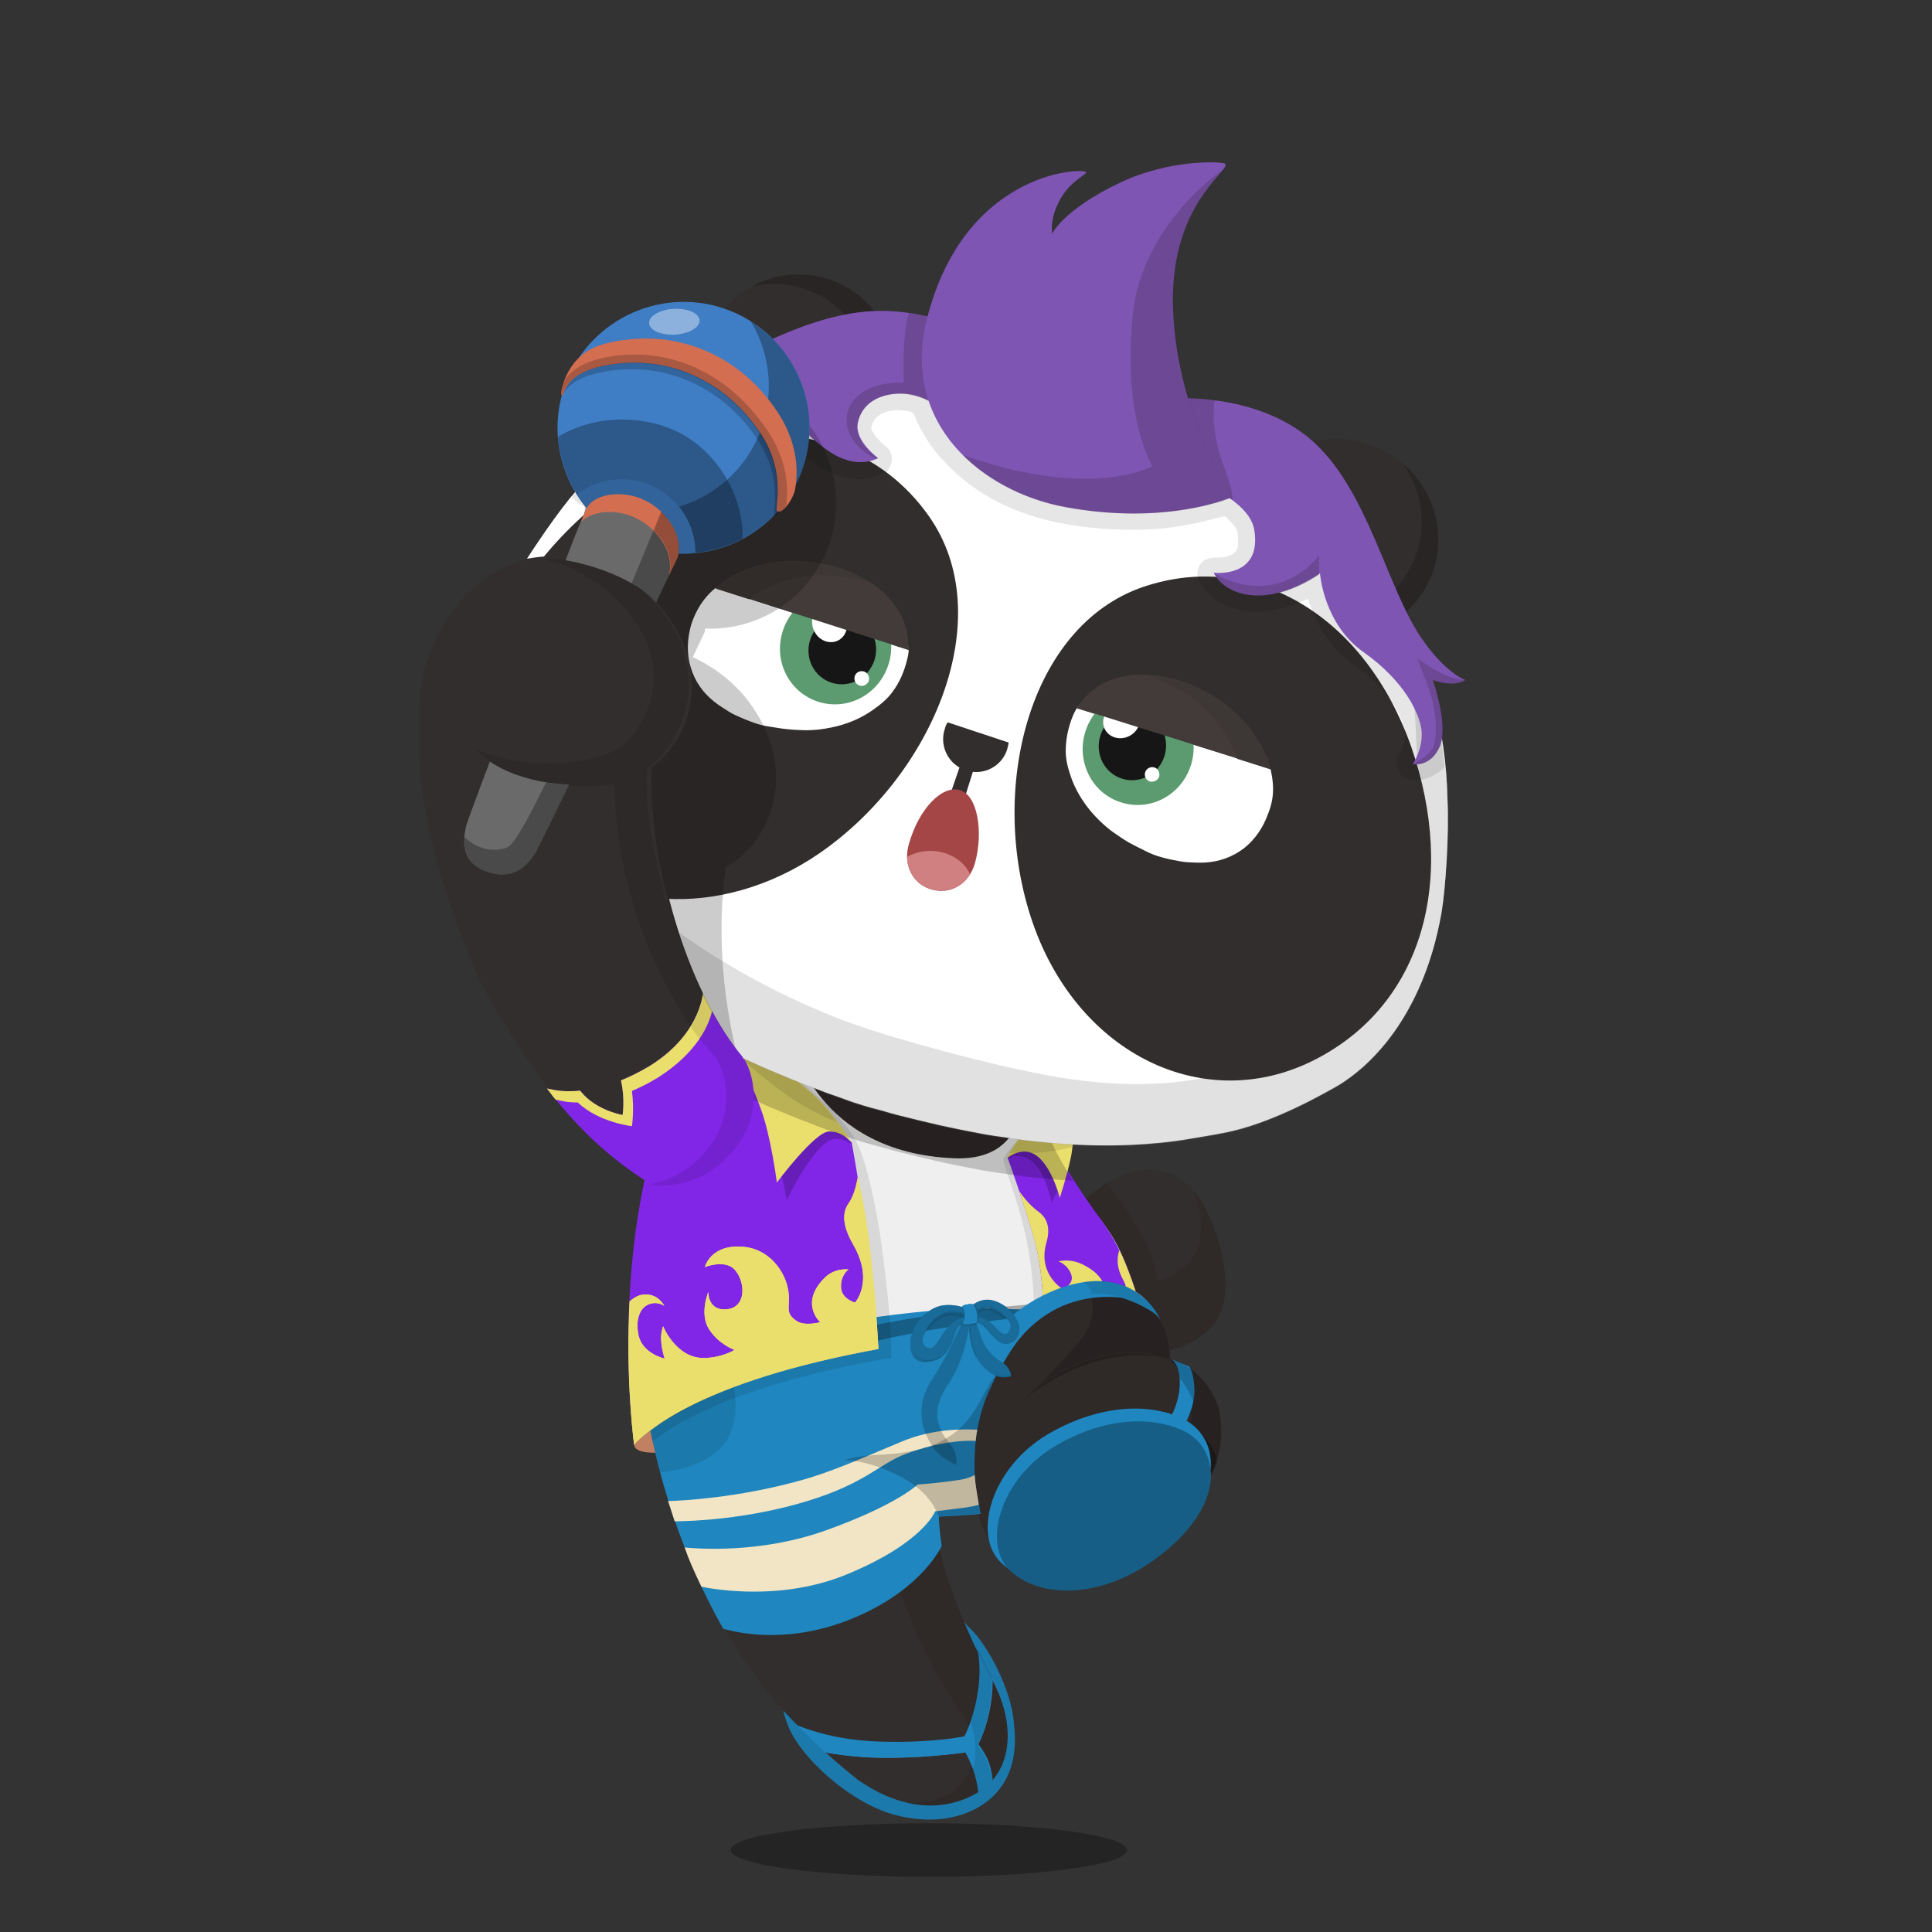 <svg version="1.1"  xmlns="http://www.w3.org/2000/svg" width="100%" height="100%" viewBox="0 0 620 620"><rect x="0" y="0" width="620" height="620" fill="#333333" stroke="none"/><g id="body"><path style="fill:#322E2D;" d="M204.9,414.1c3.4,50.9,15.3,94.6,38.3,124.9c25.6,32.7,46.7,47.4,66.5,38.8  c17.1-7.4,16.3-25.5,8.8-38.4c-19.9-37.3-18.3-53.5-18.3-53.5s10.9-0.4,13.5-0.8l0.1-0.1c0.7,3.2,2.5,8.7,6.3,12.6  c16.4,16.7,45.9,4.1,59.6-11.7c7.9-9.2,13.7-18,11.8-31.7c-1.1-8.3-9-16.7-16-18c0-0.6,0-1.6-0.2-2.9c7.4-1.6,12.3-6,13.8-7.8  c7.5-8.8,3.3-25.4-1.1-35.2c-3.5-8.1-9.6-14.9-19-14.9c-7.4,0-15.9,4.8-21,9.7c-13.6-17.4-17-34.4-17-34.4l-36.4-17.6L236,304.8  c0,0-4.3,5.1-9.3,14.5c-8.6-20.3-16.1-46.6-16.2-72.2c0-0.1,0-0.3,0.1-0.4c7.3-6.3,11.8-13,13-23.1c1.2-9.7-2.3-21.4-12.3-31.6  c-6.7-6.9-17.3-13.6-28.1-14.5l0,0c-9.8-1.3-22.5,4.6-26.8,7.7c-14.4,9.9-21.6,27.2-21.9,42.4c-0.3,17.1-1.2,38.3,19.2,86.8  c26.8,48.1,40.9,54.4,53.6,63.3l-0.2,1.1c-0.5,2.8-0.8,5.8-1,8.7c0,0.2,0.1,0.3,0,0.6c-0.1,1.2-0.3,2.3-0.3,3.4L204.9,414.1z"></path><path style="opacity:0.3;enable-background:new    ;" d="M361.7,593.7c0,4.8-28.5,8.6-63.6,8.6s-63.6-3.9-63.6-8.6  c0-4.8,28.5-8.6,63.6-8.6C333.2,585.1,361.7,589,361.7,593.7z"></path><g style="opacity:0.5;">	<path style="fill:#191616;" d="M375.5,436.2c0,0-0.7-0.2-1.9-0.5c-0.6-0.2-1.4-0.3-2.3-0.4c-0.4-0.1-0.9-0.2-1.4-0.2   s-1.1-0.1-1.6-0.1c-1.1-0.1-2.4-0.1-3.7-0.1c-0.7,0-1.4,0.1-2.1,0.1c-0.4,0-0.7,0-1.1,0.1c-0.4,0-0.7,0.1-1.1,0.1   c-3,0.3-6.2,1-9.5,2s-6.4,2.3-9.1,3.6c-2.7,1.3-5,2.7-7,3.9c-1.9,1.3-3.4,2.3-4.4,3.1c-1,0.8-1.6,1.2-1.6,1.2s0.5-0.5,1.5-1.3   c0.9-0.9,2.4-2,4.2-3.4c1.9-1.3,4.1-2.9,6.9-4.3c2.7-1.5,5.8-2.8,9.2-3.8c3.4-1,6.7-1.7,9.8-1.9c0.4,0,0.8-0.1,1.1-0.1   c0.4,0,0.7,0,1.1,0c0.7,0,1.4,0,2.1,0c1.4,0.1,2.6,0.1,3.8,0.3c0.6,0.1,1.1,0.2,1.6,0.2c0.5,0.1,1,0.2,1.4,0.3   c0.9,0.2,1.7,0.4,2.3,0.6C374.9,435.9,375.5,436.2,375.5,436.2z"></path></g><path style="opacity:0.1;enable-background:new    ;" d="M238.3,339c-15.8-18.8-30.3-56.6-28.7-91.8c0-0.3,0-0.3,0.1-0.4  c6.6-4.8,12.3-12.9,13.4-22.3c1.2-10-2.5-21.3-12.4-31.6c-6.4-6.6-16.9-12.5-27.7-13.4l0,0c-3-0.4-7.2,0-9,0.1l0,0  c1.7,0.2,3.4,0.6,5,1.1c20.9,7.1,41.8,31.8,24.1,55.1c-3,4-7.7,6.3-12.3,7.4c-11.4,2.8-26.5,2.5-38.4-2.9  c11.8,12.3,33.3,12.9,44.8,11.4c0.1,33,14.7,68.6,32.5,87.5c5.4,8.3,4.2,19.6-0.3,26.7c-6.2,9.6-14.4,13.1-20.4,14.2  c0.1,0.1,0.2,0.1,0.3,0.2c0.6,0.4,17.9,2.6,28.8-14.5C242.5,358.6,243.7,347.3,238.3,339z"></path><path style="opacity:0.2;fill:#231815;enable-background:new    ;" d="M331.1,350.8l-95-46.1c0,0-4.4,4.4-10.1,14.8  c3.7,7.6,7.9,14.3,12.2,19.4c2.7,4.1,3.7,8.9,3.6,13.6c2.1,0.9,4.2,1.8,6.3,2.7c4.4,1.9,8.9,3.6,13.3,5.3c1.2,0.5,2.4,0.9,3.6,1.3  c1.4,0.5,2.8,1,4.2,1.5c2.8,1.1,9,2.9,9.3,2.9l7.2,2c4.4,1.1,8.8,2.2,13.2,3.2c4.9,1.1,9.9,2.1,14.8,3c3.4,0.6,6.8,1,10.1,1.5  c2.1,0.3,4.3,0.6,6.4,0.8c2.6,0.3,5.3,0.5,8,0.7c1.5,0.1,3,0.2,4.5,0.3C332.6,362.3,331.1,350.8,331.1,350.8z"></path><g style="opacity:0.2;">	<path d="M391.5,454.2c-1.1-8.4-9-16.6-16-18c0-0.2,0-0.5,0-0.8l0,0l0,0c0-0.6-0.1-0.9-0.2-1.6v-0.4c0-0.3-0.1-0.7-0.2-1.1   c0-0.1,0-0.1,0-0.2c-0.1-0.4-0.1-0.7-0.2-1.1l0,0l0,0l0,0c-0.3-1.7-0.7-3.5-1.3-4.8c-2.6-5.2-6.3-6.9-9.9-8.5   c-0.3-1.4-2-6.7-2.5-8.1c-5.5-0.6-10.3-1.1-10.3-1.1l-4.8,0.8c0,0,10.3,9.5,0,21.5c-8.1,9.5-14.5,15.5-16.2,17   c2.7-2.3,10.1-9.5,24.1-12.7c11.3-2.5,18.5,0,21.4,1c3.7,4.3,7.8,11.2,6.6,21.2l6.8,15.2C391.4,467.3,392.5,461.5,391.5,454.2z"></path>	<path d="M300.2,485.8l0.1,0.1c0.1,0,0.1,0,0.1,0s9.6-0.4,12.8-0.7l0.6-0.1c0,0-6.4-26.7,6.6-45.7   C320.5,439.3,299.7,463.8,300.2,485.8z"></path></g><path style="fill:#FFFFFF;" d="M206.1,387.6c0,0-5.1,27.3,3.2,64.9c0,0,85.1,30.9,91.1,37.5c0,0-4-41,21.4-64.1  c10.8-9,27.2-14.9,41.8-8.2c0,0-3.3-15-11.1-23.3C352.7,394.4,277.3,362.7,206.1,387.6z"></path><path style="opacity:0.2;fill:#231815;enable-background:new    ;" d="M342.6,377.7c-1.5-0.1-3-0.2-4.5-0.3c-2.7-0.2-5.3-0.4-8-0.7  c-2.1-0.2-4.3-0.5-6.4-0.8c-3.4-0.5-6.8-0.9-10.1-1.5c-5-0.9-9.9-1.9-14.8-3c-4.4-1-8.8-2.1-13.2-3.2l-7.2-2  c-0.3-0.1-6.5-1.9-9.3-2.9c-1.4-0.5-2.8-1-4.2-1.5c-0.7-0.2-1.3-0.5-2-0.7l-2.9,3.3c0,0,27.7,26.5,23.2,58.8s-31.2,40-43.7,36.8  c-10.9-2.8-26.9-10.4-31.2-12.4c0.3,2.4,1.1,4.9,1.5,7.3l73.9,41.4c0,0,10.3,33.8,25.1,53.6c6,8,7,31.3-20.9,28.5  c7.6,2.6,14.9,2.5,21.9-0.6c17.1-7.4,16.2-25.4,8.7-38.3c-19.9-37.3-18.2-53.5-18.2-53.5s10.5-0.4,13.1-0.8h0.4  c0.7,3.2,2.5,8.5,6.3,12.4c16.4,16.7,45.4,4.4,59.7-11.8c7.9-9.2,13.7-17.9,11.8-31.6c-1.1-8.3-9.1-16.7-16.1-18  c0-0.6,0-1.6-0.2-2.9c7.4-1.6,12.4-6.1,13.9-7.9c7.4-8.7,3.3-25.2-1.1-35c-1.2-2.8-2.9-5.8-4.8-8c8.7,25.1-11.8,28.5-11.8,28.5  c-1.9-11.1-9.9-23.2-16.3-31.2c-2.7,1.6-5.4,3.5-7.2,5.4c-2.4-2.7-3.8-5-5.3-7.5L342.6,377.7z"></path><path style="opacity:0.3;enable-background:new    ;" d="M382.4,458c-4.9-3.4-12.6-4.7-18.6-4c-14,1.4-25.4,6-35.3,16.3  c-7.1,7.1-12.4,18.2-8.4,27.3c0,0,0.1,0.1,0.2,0.2c17,16.4,45.8,3.7,59.5-12.1c4.7-5.5,8.7-10.6,10.8-16.8  C389.3,462.3,383.8,458.9,382.4,458z"></path></g><g id="clothes"><g>		<path style="fill:#1F86BF;" d="M359.8,416.4c6.3,0.6,10.2,3.8,12.6,7.1c-2.2-4.3-5.1-7.3-8.5-9.3c0-0.2-0.1-0.4-0.2-0.6   c-7.4-2.7-19.9-2-52.8,0.5c-65.4,4.9-99,24.8-104.9,28.5c3.8,30.5,13.9,58.7,26.1,80.1c5.8,1.6,21.6,4.8,41.2-3.2   c18-7.3,26.1-18,28.9-23.3c-1-7.3-0.9-9.5-0.9-9.5s10.8-0.5,13.4-0.9l0,0c-0.7-4.8-4.8-17.1-1.2-29.1   C318.8,439.3,330.5,413.7,359.8,416.4z"></path>	<path style="fill:#1F86BF;" d="M325.3,552.4c-0.6-7.8-5.7-19.7-11.6-27.2c-0.9-1.1-1.9-2.2-2.9-3.1l-1.3-1.5c0,0,2.9,7.6,9,18.7   s7.4,25.2-1.4,33.5c-1.9,1.8-18,14.8-41.6-1.5c-5.5-4.3-13.7-11.2-24.1-22.3c0,0,0,0.6,0.9,3.2c0,0,0,0.1,0.1,0.1   c0,0.1,0.1,0.3,0.1,0.4c3.4,10.6,20.4,26.1,35,29.8c15.4,3.9,26.5-0.9,32-6.9C326,568.6,326.2,559.7,325.3,552.4z"></path>	<path style="fill:#EFEFEF;" d="M363.9,414.2c-1.9-8.1-5.5-16.9-12.6-25.1c-17.9-20.8-20.2-38.2-20.2-38.2l-21.4-10.4l-79.3-19.9   l-11,13.2c-3.2,7.9-6.5,17.5-9.3,29.2c-6.4,26.5-7.2,53.7-4,79.3c12-4.9,52.3-19.8,104.8-22.5c8.9-0.5,15.8,1.3,22.7-0.3   c8.5-2,11.6-6.9,18.1-5.9c5.7,0.9,10.2,1.9,13.3,2.7c-1.3-2.7,5,3.2,3.2,1.4C366.9,416.2,365.4,415.1,363.9,414.2z M306.1,371.7   c-44.3-1.9-51.7-37.2-51.7-37.2l72.8,22.3C327.2,356.8,326.3,372.6,306.1,371.7z"></path>	<path style="opacity:0.1;enable-background:new    ;" d="M334.8,419.6c0,0-2.9,8-3,0.6c0-4.8-0.4-10.9-1.6-18.1   c-2.5-15.3-8.6-28.8-8.2-30.2c0.4-1.4,4.8-6.3,4.8-6.3l32.1,48.1l-12.7,0.5l-7.8,3.2L334.8,419.6z M207.3,464.5   c-1.9-9.8-5.2-30.5-3-44c3-18.1,49.2-75.8,49.2-75.8s16.8,11.7,21.9,22.9c3.4,7.4,6.5,24.2,7.3,30.4c3.3,23.9,3.4,34.2,3.3,37.7   C234.2,444.8,214.4,457.8,207.3,464.5L207.3,464.5z"></path>	<path style="fill:#8125E7;" d="M338.3,417.5c0.1-2-3.4,4.7-3.5,2.1c-0.2-6.8-0.9-15.2-3.1-22.7c-3.9-13.3-8.4-25.5-8.4-25.5l11-9.9   c0,0,8.8,16.2,18.8,29.6c8.1,10.8,11.9,25.1,11.9,25.1l-20.7-2.1c-3.1-0.2-0.4,2.3-4.2,2.4L338.3,417.5z M203.5,463.7   c-0.9-7.5-3.4-31.5-0.5-60.2c1.9-19.6,6.3-35.2,6.3-35.2l34.6-30.1l29.4,28.4c0,0,1.9,9.9,4.3,26.5c2.5,17.2,4,32.7,4.3,39.8   C223.5,443.5,207.4,458.8,203.5,463.7L203.5,463.7z"></path>	<path style="opacity:0.2;enable-background:new    ;" d="M342.2,375c-4.7-7.6-7.9-13.5-7.9-13.5l-11,9.9c0,0,0,0.1,0.1,0.3   c1.5-0.8,3.4-1.2,6-0.1c6,2.6,8,14.3,8,14.3S340.6,380.3,342.2,375z"></path>	<path style="opacity:0.2;enable-background:new    ;" d="M245.6,359.4c3.8,8.5,6.9,25.7,6.9,25.7s9-19,15.3-19.6   c2.1-0.2,4.1,0.7,5.5,1.7c-0.1-0.4-0.2-0.6-0.2-0.6l-13.7-14.4c-10.1-7.5-17.2-10.5-16-11.1l-2.5-0.5l0.2,3.1   C243.4,347.7,243.6,354.3,245.6,359.4z"></path>	<path style="fill:#EADE6C;" d="M266.1,363.1c-4.6,0-16.8,16.4-16.8,16.4s-1.9-15-5.2-23.8c-3.2-8.7-8.6-20.7-8.6-20.7l8,2.1   c-1.3,0.6,6.8,4.5,17.5,14.1c6.3,5.6,12.5,15.6,12.5,15.6S270.7,363.1,266.1,363.1L266.1,363.1z M343.6,371.7   c-1.2,5.6-3.5,12.7-3.5,12.7s-3.1-12.4-9.3-14.5c-4-1.4-7.8,1.9-7.8,1.9s2.2-4.5,5.4-8c5.1-5.5,9.3-7.8,9.3-7.8l6.7,2.6   C344.5,358.7,344.8,366.1,343.6,371.7L343.6,371.7z"></path>	<path style="fill:#EADE6C;" d="M338.8,416.6c3.6,0,6.9-2.8,9.8-2.6l16.4,2.3c0,0-0.1-0.3-0.2-0.7c-0.6-2-2.4-7.9-5.6-14.4   c-0.6,1.8-0.7,3.7-0.3,5.5c0.8,4,3.1,5.3,2.1,7.4c-0.2,0.3-0.4,0.7-0.8,1.1c-1.7,1.9-2.9-0.7-2.9-0.7s-2.6,0.9-2.9-1.1   c-0.2-2.1-1.7-5-6.9-7.6c-4.2-2.1-7.8-1-7.8-1s3,1,4.1,4.3c1,3-2.7,4.6-2.7,4.6s-8.2-4.7-5.3-14.9c1.1-3.8,0.9-7.5-2.6-10   s-6.2-6.7-6.2-6.7s0,0.1,0.2,0.5c1.4,4.2,3,9.2,4.5,14.4c2,6.8,2.8,14.3,3,20.7c0.1,2.6,1.7-1.5,1.6,0.6   C336.5,418.9,338.7,416.1,338.8,416.6z"></path>	<g>		<path style="fill:#5076B8;" d="M313,526.2c-0.2-0.6-0.3-1-0.4-1.4l-0.2-0.4C312.4,524.3,312.7,525,313,526.2z"></path>		<path style="fill:#5076B8;" d="M317.8,534.4c0.4,1.8,0.9,5.4,0,11.4c-1.5,10-5.1,15.4-5.2,15.3c0,0-13.3,2.3-29.2,2.2    c-12.7-0.1-22-2.4-22-2.4l-7.3-8.1c-0.6-0.3-0.9-0.4-0.9-0.4l8.4,9.3c0,0,9.3,2.3,22,2.4c15.9,0.1,29.2-2.2,29.2-2.2    s3.6-5.3,5.2-15.3C319.1,539.4,318.2,535.7,317.8,534.4z"></path>	</g>	<path style="fill:#1F86BF;" d="M316.9,564.5c-0.8-1.8-1.9-3.4-2.9-4.8c1.2-2.4,3-6.9,3.9-13.2c1.4-9.1-0.4-12.7-0.4-12.7l-5.2-9.5   c0,0,3,6.7,1.7,17.1c-1.2,9.8-4.5,15.8-4.5,15.8s-10,2.2-27,1.7c-18.4-0.5-29.4-6.5-29.4-6.5l8.4,9.3c0,0,9.3,2.3,22,2.4   c11.5,0.1,21.6-1.1,26.3-1.7c0.8,1.4,1.6,3.1,2.4,5.2c1.8,5,1.9,9.7,1.9,9.7s1.4-0.8,2.6-1.9c1.1-1,1.9-2.4,1.9-2.4   S318.8,568.9,316.9,564.5z"></path>	<path style="opacity:0.3;enable-background:new    ;" d="M334.9,418.3c-3.7,0.2-7.8,0.6-12.3,1c-1.9-1.4-4.2-2.3-6.1-2.2   c-3.2,0.2-5.1,2.2-5.7,3.1c-1.1-0.5-4.2-1.8-8.1-1.3c-2.4,0.3-4.7,1.7-6.6,3.6c-60.5,9.4-89,29.5-89,29.5l1.7,6.9   c0,0,26.5-19.9,83.9-31c-0.2,0.5-0.3,1-0.4,1.6c-0.7,4.8,1,9.1,7.6,7.1c3.1-0.9,5.6-5,6.3-8c0.3-1.5,0.9-2.5,1.6-3.3   c0.2,0,0.5-0.1,0.7-0.1c-1.3,3-5.1,11.1-9.4,17.6c-7.2,11-1,20.7,2.2,23.8c2.1,2,5.6,3.5,5.6,3.5s0.3-2.8-0.9-5.2   c-1.1-2.4-10.1-8.6-1.7-21c4.6-6.8,6.2-15.1,6.7-19c0,1.8,0.3,7,2.2,10.5c2.1,3.9,5.6,6.2,7.6,6.5s3.7-0.2,3.7-0.2   s-0.2-2.7-2.4-4.1c-2.2-1.5-3.5-2.4-5.4-4.8c-1.5-1.9-2.8-6.3-3.4-8.2c0.1,0,0.2,0,0.4-0.1c0.1,0,0.2,0,0.3,0   c0.7,0.4,1.5,0.8,2.1,1.4c1.6,1.6,3.8,5.5,6.7,5.4c4-0.1,5.6-4.7,3.2-8.4c2.3-0.2,4.4-0.5,6.5-0.6L334.9,418.3z M317.2,419.7   c0.1,0,0.2,0,0.3,0c-0.7,0.1-1.4,0.1-2.1,0.2C316,419.7,316.6,419.6,317.2,419.7z M299.3,432.4c-1.8,1-4.4-0.8-2.7-4.5   c0.1-0.3,0.3-0.5,0.4-0.8c2.3-0.4,4.7-0.8,7.2-1.2C302.4,428,300.9,431.4,299.3,432.4z M324.3,425.4c0,1.8-1.2,3-2.3,2.6   c-1.4-0.5-3-2.7-4.7-4c2-0.3,4-0.5,5.9-0.7C323.9,424,324.3,424.7,324.3,425.4z"></path>	<path style="opacity:0.1;enable-background:new    ;" d="M207.9,454.4c1.1,6.2,2.4,12.2,3.9,18.1c4.1-0.4,15.8-2.1,21.2-10   c6-8.8,1.3-22.5,1.3-22.5L207.9,454.4z"></path>	<g>		<path style="fill:#EADE6C;" d="M278.2,393.1c-0.9-6.1-2.1-11.2-2.9-15.4c-0.4,1.8-1,5.7-3,8.5c-2.6,3.7-1.2,8.5,1.5,13.2    c6.8,11.8,0.6,18.6,0.6,18.6s-4.3-1.1-4.5-4.8c-0.2-4.1,2.4-5.8,2.4-5.8s-4.2-0.7-7.6,2.6c-8.3,8.2-1.5,14.3-1.5,14.3    s-4.9,1.4-7.6-0.4c-4.3-3-1.5-4.7-2.8-10.6c-1.2-5.7-6.1-12.5-14.3-13.2c-10.5-0.9-12.3,6.5-12.3,6.5s5.9-2.3,9.1,0.4    c3.9,3.4,4.9,13.3-3,13.2c-5.2-0.1-5-5.6-5-5.6s-2.9,7,0.2,11.9c3.1,4.9,8.2,6.7,8.2,6.7s-3.7,2.4-9.5,2.6    c-9.2,0.3-13.4-10.2-13.4-10.2s-0.9,2.2-0.6,5c0.2,2.7,1.1,5.4,1.1,5.4s-7.2-1.6-8.4-7.6c-1.2-5.7,1-9.1,3.5-9.9    c2.8-1,4.8,0.6,4.8,0.6s-1.7-3.6-5.8-3.7c-2.4-0.1-4.2,1.2-5.3,2.2c-1.1,22.4,0.6,39.8,1.4,46.1c3.8-4.9,20.1-20.1,78.4-30.8    C281.5,425.7,280.6,410.3,278.2,393.1z"></path>	</g>	<g>		<path style="fill:#EADE6C;" d="M278.2,393.1c-0.9-6.1-2.1-11.2-2.9-15.4c-0.4,1.8-1,5.7-3,8.5c-2.6,3.7-1.2,8.5,1.5,13.2    c6.8,11.8,0.6,18.6,0.6,18.6s-4.3-1.1-4.5-4.8c-0.2-4.1,2.4-5.8,2.4-5.8s-4.2-0.7-7.6,2.6c-8.3,8.2-1.5,14.3-1.5,14.3    s-4.9,1.4-7.6-0.4c-4.3-3-1.5-4.7-2.8-10.6c-1.2-5.7-6.1-12.5-14.3-13.2c-10.5-0.9-12.3,6.5-12.3,6.5s5.9-2.3,9.1,0.4    c3.9,3.4,4.9,13.3-3,13.2c-5.2-0.1-5-5.6-5-5.6s-2.9,7,0.2,11.9c3.1,4.9,8.2,6.7,8.2,6.7s-3.7,2.4-9.5,2.6    c-9.2,0.3-13.4-10.2-13.4-10.2s-0.9,2.2-0.6,5c0.2,2.7,1.1,5.4,1.1,5.4s-7.2-1.6-8.4-7.6c-1.2-5.7,1-9.1,3.5-9.9    c2.8-1,4.8,0.6,4.8,0.6s-1.7-3.6-5.8-3.7c-2.4-0.1-4.3,1.3-5.4,2.3c-1.1,22.4,0.7,39.7,1.5,46c3.8-3.9,20.1-20.1,78.4-30.8    C281.5,425.7,280.6,410.3,278.2,393.1z"></path>	</g>	<path style="fill:#C18062;" d="M203.5,463.7c0.3,2,3.3,2.5,6.8,2.5c-0.6-2.5-1.1-4.6-1.6-7.1C206,461.2,204.4,462.5,203.5,463.7z"></path>	<path style="opacity:0.1;enable-background:new    ;" d="M318.4,571.5c-0.2-1.6-0.5-3.7-1.7-6.5c-0.8-1.8-1.9-3.4-2.9-4.8   c1.2-2.4,3-6.9,3.9-13.2c0.6-4.2,0.6-7.2,0.4-9.3c-1.9-3.6-3.5-6.9-5-10.1c0.8,2.9,1.6,7.9,0.8,14.2c-0.5,4.4-1.5,8-2.4,10.7   c0.9,2.8,2.6,9.3,0.7,15.1c0,0.1,0.1,0.2,0.1,0.3c1.1,3,1.4,5.5,1.6,7.4C315.5,574.2,316.2,573.9,318.4,571.5z"></path>	<g style="opacity:0.1;enable-background:new    ;">		<path d="M344.4,364.1l-9.4-6.2c-1.7,1.2-4,3.2-6.6,6c-1.9,2-3.4,4.4-4.4,6.1c0.8,0,1.6,0,2.4,0c1.3-0.4,2.8-0.6,4.3,0l0,0    c0.1,0,0.3,0,0.4,0c4.9-0.1,9.7-1.1,12.9-1.9C344.3,366.7,344.4,365.4,344.4,364.1z"></path>		<path d="M236.2,336.9c0.2,0.5,0.5,1.1,0.8,1.8c4.2,4,14.3,12.9,23.6,17.7c3,1.6,5.8,2.8,8.2,3.8c-2.4-3.1-5.3-6.6-8-9    c-8.1-7.2-14.7-11.2-16.9-13C240.7,337.6,237.8,337.1,236.2,336.9z"></path>	</g>	<path style="fill:#8125E7;" d="M238,365.7c4.5-7,5.7-18.4,0.3-26.7c-4.4-5.3-8.8-13-12.6-20.9c-0.6,4.9-3.4,15.4-17.3,24   c-3.2,1.9-6.2,3.4-9.1,4.6c0,0.1,0,0.1,0,0.2c1.3,5.6,0.5,10.9,0.5,10.9s-8.4-1.4-13.3-7.4c-0.1-0.1-0.2-0.3-0.3-0.4   c-5.1,0.5-8-0.1-10.7-0.7c13.7,17.7,25.2,25.5,33.7,31C209.8,380.5,227.1,382.7,238,365.7z"></path>	<path style="fill:#EADE6C;" d="M228.7,323.6c-0.8-1.6-2.1-3.8-3-5.5c-0.6,4.9-3.5,15.5-17.4,24.1c-3.2,1.9-6.1,3.3-9,4.5   c0,0.1,0,0.1,0,0.2c1.3,5.6,0.5,10.9,0.5,10.9s-8.4-1.4-13.3-7.4c-0.1-0.1-0.2-0.3-0.3-0.4c-5.1,0.5-8-0.1-10.7-0.7   c1,1.2,1.8,2.5,2.8,3.6c2.1,0.4,3.7,0.9,7.1,0.9c6.9,6.5,17.4,7.6,17.4,7.6s0.8-5.2,0-11.3c2.6-1.1,5.4-2.5,8.2-4.2   C223.8,337.8,227.7,328.8,228.7,323.6z"></path>	<path style="opacity:0.1;enable-background:new    ;" d="M238.3,339c-0.5-0.6-1.9-2.3-2.1-2.5c-0.4-0.5-4.4-7.3-4.6-7.6   c-0.3-0.5-5.4-9.8-5.9-10.8c-0.3,2.5-1.3,7.3-4,11.5c2.5,3.5,5.1,6.7,7.8,9.5c5.4,8.3,4.2,19.6-0.3,26.7   c-6.2,9.6-14.4,13.1-20.4,14.2c0.1,0.1,0.2,0.1,0.3,0.2c0.6,0.4,17.9,2.6,28.8-14.5C242.5,358.6,243.7,347.3,238.3,339z"></path>	<path style="opacity:0.2;enable-background:new    ;" d="M387.8,478.5L387.8,478.5c0-0.1,0-0.1,0-0.2   C387.9,478.3,387.8,478.4,387.8,478.5z"></path>	<path style="opacity:0.2;enable-background:new    ;" d="M388.4,475.6c0,0.1,0,0.3-0.1,0.4C388.3,475.9,388.4,475.7,388.4,475.6z"></path>	<path style="opacity:0.2;enable-background:new    ;" d="M388.1,477.1c0,0.1,0,0.2-0.1,0.3C388.1,477.3,388.1,477.2,388.1,477.1z"></path>	<path style="opacity:0.2;enable-background:new    ;" d="M332.6,352l-94.9-46.1c0,0-5.3,2.7-11.2,13.7c3.5,7.3,7.8,14.7,11.8,19.4   c2.7,4.2,3.8,9.2,3.6,14c2.6,1.2,5.2,2.3,7.9,3.4c4.4,1.9,8.9,3.6,13.3,5.3c1.2,0.5,2.4,0.9,3.6,1.3c1.4,0.5,2.8,1,4.2,1.5   c2.8,1.1,9,2.9,9.3,2.9l7.2,2c4.4,1.1,8.8,2.2,13.2,3.2c4.9,1.1,9.9,2.1,14.8,3c3.4,0.6,6.8,1,10.1,1.5c2.1,0.3,4.3,0.6,6.4,0.8   c2.6,0.3,5.3,0.5,8,0.7c1.5,0.1,3,0.2,4.5,0.3C334.1,363.4,332.6,352,332.6,352z"></path>	<path style="fill:#1F86BF;" d="M322.8,431.3c-2.9,0.1-5.1-3.8-6.7-5.4c-0.9-0.8-2-1.4-2.9-1.8c0.5,1.7,1.9,6.6,3.5,8.7   c1.9,2.4,3.2,3.3,5.4,4.8c2.2,1.4,2.4,4.1,2.4,4.1s-1.7,0.5-3.7,0.2s-5.5-2.6-7.6-6.5c-1.9-3.5-2.2-8.7-2.2-10.5   c-0.5,3.9-2.1,12.2-6.7,19c-8.4,12.4,0.6,18.6,1.7,21c1.2,2.4,0.9,5.2,0.9,5.2s-3.5-1.5-5.6-3.5c-3.2-3.1-9.4-12.8-2.2-23.8   c4.7-7.1,8.8-16.2,9.7-18.3c-1,0.6-2.1,1.8-2.6,4.1c-0.7,3-3.2,7.1-6.3,8c-6.6,2-8.3-2.3-7.6-7.1c0.8-5,5.6-10,10.4-10.6   c3.9-0.5,7,0.8,8.1,1.3c0.6-0.9,2.5-2.9,5.7-3.1c3.3-0.2,7.5,2.4,9.5,5.8C328.4,426.6,326.8,431.2,322.8,431.3L322.8,431.3z    M304,421.4c-3.3,0.7-6,3.4-7.4,6.5c-1.7,3.7,0.9,5.5,2.7,4.5c1.8-1,3.4-5,5.4-7.1c2.4-2.5,6-3,6-3S306.7,420.8,304,421.4   L304,421.4z M311.4,423.6v-0.2c0,0.2,0,0.5-0.1,0.9l1.1-0.4C311.7,423.6,311.4,423.6,311.4,423.6L311.4,423.6z M317.2,419.7   c-2.6-0.2-5.2,2.4-5.2,2.4s2.3,0.4,4,1.1c2.1,0.9,4.3,4.2,6,4.8c1.1,0.4,2.3-0.8,2.3-2.6C324.3,423.4,319.8,419.9,317.2,419.7   L317.2,419.7z"></path>	<path style="fill:#2D4286;" d="M311.4,423.1v-0.2c0,0.2,0,0.5-0.1,0.9l0,0c0-0.1,0-0.3,0-0.4v0.2c0,0,0.1,0,0.2,0.1l0.7-0.2   C311.7,423.2,311.4,423.1,311.4,423.1z"></path>	<path style="fill:#1F86BF;" d="M308.8,419.2c0,0,0.6-0.5,1.7-0.6c1.1-0.2,1.9,0,1.9,0s1,1.6,1.1,3s0.3,2.4-0.2,2.8s-4,0.8-4.3,0.4   c-0.3-0.3,0.8-1,0.6-2.8C309.5,420.2,308.8,419.2,308.8,419.2L308.8,419.2z"></path>	<path style="fill:#1F86BF;" d="M308.8,419.2c0,0,0.6-0.5,1.7-0.6c1.1-0.2,1.9,0,1.9,0s1,1.6,1.1,3s0.3,2.4-0.2,2.8s-4,0.8-4.3,0.4   c-0.3-0.3,0.8-1,0.6-2.8C309.5,420.2,308.8,419.2,308.8,419.2L308.8,419.2z"></path>	<g>		<path style="opacity:0.1;enable-background:new    ;" d="M313.5,422.3v0.1c0.8,0.2,1.7,0.4,2.4,0.8c0.4,0.2,0.9,0.5,1.3,0.8h0.1    c-0.5-0.4-0.9-0.7-1.4-0.9C315.2,422.8,314.3,422.5,313.5,422.3z"></path>		<path style="opacity:0.1;enable-background:new    ;" d="M325.9,422.9C325.9,422.9,326,422.9,325.9,422.9c0.1,0,0.2,0,0.3,0    c-0.8-1.4-2.1-2.7-3.4-3.7c-0.1,0-0.2,0-0.3,0C323.9,420.2,325.1,421.5,325.9,422.9z"></path>		<path style="opacity:0.1;enable-background:new    ;" d="M327,426.1c0,2.6-1.6,4.7-4.3,4.8c-2.9,0.1-5.1-3.8-6.7-5.4    c-0.5-0.5-1.1-0.8-1.7-1.2c-0.1,0-0.2-0.1-0.2-0.1l-0.1-0.1c0-0.2,0-0.4,0-0.6c0-0.3,0-0.6-0.1-0.9c-0.1,0-0.3-0.1-0.4-0.1    c0,0.3,0.1,0.6,0.1,0.9c0,0.2,0,0.4,0,0.5s-0.1,0.2-0.1,0.3l0,0l0,0l0,0l0,0h0.1c0.2,0.1,0.3,0.2,0.5,0.3c0,0,0,0,0-0.1    c0.7,0.3,1.4,0.8,2,1.4c1.6,1.6,3.8,5.5,6.7,5.4l0,0c0,0,0,0,0.1,0C325.6,431.2,327.2,428.8,327,426.1L327,426.1L327,426.1z"></path>		<path style="opacity:0.1;enable-background:new    ;" d="M324.3,441.3c-0.3,0.1-1.8,0.4-3.6,0.2c-2-0.3-5.5-2.6-7.6-6.5    c-1.6-3-2.1-7.3-2.2-9.6c0-0.2,0.1-0.3,0.1-0.5c0,0.2,0,0.4,0,0.7c1-0.1,1.9-0.3,2.4-0.5c0-0.1-0.1-0.3-0.1-0.4s0-0.1-0.1-0.2    v-0.1l0,0c-0.1,0-0.2,0.1-0.3,0.1c-0.4,0.1-1.2,0.3-2,0.4l0,0l0,0l0,0l0,0l0,0l0,0l0,0c-0.5,0-0.9,0.1-1.3,0c0,0,0,0-0.1,0l0,0    c-0.3,0-0.5-0.1-0.6-0.2c-0.2-0.2,0.2-0.5,0.4-1.2c0.1-0.2,0.1-0.4,0.2-0.7c0-0.1,0-0.3,0-0.4l0,0v-0.1c0-0.1,0-0.2,0-0.4l0,0    c0,0,0,0,0-0.1c0,0,0,0,0-0.1c0-0.5-0.1-1-0.2-1.4l0,0c-0.1-0.5-0.3-0.8-0.4-1c-0.1,0-0.3-0.1-0.4-0.1c0.1,0.3,0.3,0.7,0.4,1.2    l0,0c0.1,0.3,0.1,0.5,0.2,0.9c-0.8-0.2-1.8-0.4-2.8-0.5l0,0c-0.8-0.1-1.6-0.1-2.2,0.1c-0.4,0.1-0.8,0.2-1.2,0.4l0,0    c-2.6,1-4.6,3.1-5.9,5.6l0,0c-0.1,0.2-0.2,0.3-0.3,0.5c-0.3,0.8-0.5,1.5-0.5,2.1c0,0.1,0,0.3,0,0.4c0-0.6,0.2-1.3,0.5-2    c0.2-0.4,0.4-0.7,0.6-1.1c0.2,0,0.4-0.1,0.6-0.1c1.5-2.2,3.7-3.9,6.2-4.4c1.5-0.3,3.3,0,4.7,0.3c-1.2,0.4-2.8,1.2-4.1,2.5    c-0.2,0.2-0.4,0.4-0.6,0.6c0.1,0,0.2,0,0.3,0c0.1-0.2,0.3-0.3,0.4-0.5c1.3-1.4,3-2.1,4.2-2.5c0.1,0,0.3-0.1,0.4-0.1    c0,0.1,0,0.1,0,0.2c0,0.3-0.1,0.6-0.1,0.8c0,0.1-0.1,0.2-0.1,0.3l0,0c-0.4,0.3-0.9,0.7-1.3,1.2l0,0c-0.3,0.4-0.6,1-0.9,1.7    c-0.2,0.5-0.4,1-0.5,1.7c-0.1,0.5-0.3,0.9-0.5,1.4c-1.1,2.6-3.2,5.3-5.6,6.1c-5.6,1.7-7.7-1.2-7.7-5c-0.1,4,1.9,7.2,7.7,5.4    c0.3-0.1,0.6-0.2,0.9-0.4c2.7-1.4,4.7-4.9,5.4-7.6c0.4-1.5,1-2.6,1.7-3.3c0.2,0,0.3,0,0.5-0.1l0,0l0,0c0.1-0.2,0.1-0.3,0.2-0.5    c0,0,0,0,0-0.1l0,0l0,0l0,0c0,0,0,0,0.1,0l0,0c0.1,0,0.1-0.1,0.2-0.1c-0.1,0.2-0.2,0.4-0.3,0.7l0,0l0,0c-0.1,0.1-0.1,0.3-0.2,0.4    c0.2,0.2,1.3,0.2,2.3,0.1c-0.6,4.2-2.3,11.7-6.5,17.9c-2.7,4-3.6,7.3-3.6,10.1c0-2.4,0.8-5.2,2.8-8.5c0.2-0.4,0.5-0.8,0.8-1.2    c4.3-6.4,6-14.2,6.6-18.3h0.1v-0.1c0,0.1,0,0.3,0,0.5c0.1,2.2,0.5,6.2,2,9.2c0,0.1,0.1,0.2,0.1,0.3c0.3,0.6,0.7,1.1,1.1,1.7    c2,2.8,4.6,4.5,6.4,4.8c0.1,0,0.1,0,0.2,0c0.5,0.1,1,0.1,1.4,0.1c1.3,0,2.3-0.3,2.3-0.3s0-0.1,0-0.2    C324.4,441.4,324.4,441.3,324.3,441.3z"></path>		<path style="opacity:0.1;enable-background:new    ;" d="M313.2,420.5c0,0.1,0.1,0.2,0.1,0.3c0,0,0,0,0,0.1l0,0l0,0    c0,0.2,0.1,0.4,0.1,0.6v0.1c1-0.6,2.2-1.2,3.5-1.1c1.5,0.1,3.5,1.3,5,2.6c0.3,0,0.7-0.1,1-0.1c0,0,0,0,0.1,0l0.1,0.1    c0.6,0.7,1,1.3,1.1,1.9c0-0.1,0-0.2,0-0.3c0-0.4-0.3-1-0.7-1.5c-0.1-0.1-0.1-0.1-0.2-0.2c-1.1-1.3-3-2.8-4.7-3.4    c0,0-0.1,0-0.1-0.1c-0.5-0.2-1-0.3-1.4-0.3c-1.1-0.1-2.1,0.3-3,0.8c-0.2,0-0.4,0-0.6,0.1c-0.2-0.7-0.5-1.3-0.7-1.6    c-0.2,0.1-0.3,0.2-0.4,0.3c0.1,0.2,0.4,0.8,0.7,1.4C313.1,420.2,313.2,420.4,313.2,420.5z"></path>	</g>	<path style="fill:#1F86BF;" d="M378.8,454.9c-13.1-5.7-29.5-2.4-42.6,5.4c-18.2,10.8-24.1,32.2-15.1,41c0.7,0.7,1.4,1.3,2.2,1.9   c0.2,0.2,0.4,0.4,0.6,0.6c8.7,8.5,26.8,9.6,43.9-1.5c15.7-10.3,21.5-21.8,20.7-30.6C389.2,464,385.4,457.8,378.8,454.9z"></path>	<path style="fill:#1F86BF;" d="M371.7,422.3c-12.2-20.7-39.9-8.7-51.7,4.4c-15.2,16.9-21.9,39.1-20.8,59.4c0,0,11.7-0.5,14.5-0.9   c-1.1-12.1-2.6-25.2,4.1-39.7C337.2,403.4,362.3,415.5,371.7,422.3z"></path>	<path style="fill:#1F86BF;" d="M376.2,436.3c0,0,2.6,1.9,2.4,8c-0.2,6-3,10.6-3,10.6l4.5,2.4c0,0,3.3-5.5,3.2-11.2   c-0.1-5.7-1.7-7.6-1.7-7.6L376.2,436.3L376.2,436.3z"></path>	<g>		<path style="fill:#F1E5C5;" d="M289.4,462.6c-13.4,5.6-23.1,10-33.3,12.7c-19.3,5.3-36.9,6.3-41.7,6.4c0.7,2.2,1.4,4.4,2.1,6.5    c5.1,0,23.3-0.6,42.6-6.5c18.7-5.7,23.2-12,31.5-15.1c11-4.1,19.1-4.4,22.5-4.2c0.1-1.2,0.3-2.4,0.5-3.6    C309.3,458.6,299.4,458.4,289.4,462.6z"></path>		<path style="fill:#F1E5C5;" d="M307.9,474.9c-6,1-13.4,1.5-13.4,1.5s-6.9,6.7-30,14.9c-20.7,7.3-40.9,5.7-44.8,5.3    c1.5,4.3,3.1,7.8,5.4,12.6c4.9,1,26,4.5,46.5-3.9c24.8-10.2,28.5-20.3,28.5-20.3s4.1-0.5,8.9-1.1c2.3-0.3,4.1-0.7,5.1-1    c-0.5-3.2-1.1-6.4-1.3-9.5C311.7,473.8,310.3,474.6,307.9,474.9z"></path>	</g>	<path style="opacity:0.3;enable-background:new    ;" d="M379.2,458.9c13.5,5.9,14.6,26.4-11.4,43.4c-17.1,11.1-35.2,10-43.9,1.5   c-8.6-8.5-3-29.1,14.5-39.6C350.9,456.6,366.5,453.4,379.2,458.9L379.2,458.9z"></path>	<path style="opacity:0.2;enable-background:new    ;" d="M305.8,460.2c-1.4,1-2.9,1.9-4.4,2.6c-6.2,3-13.3,3.8-20.2,4.1   c-3.6,0.2-7.4,0.7-10.2,1.6c8.2,0.4,15.8,4.1,18.7,5.8c4.1,2.1,7.1,4.9,9.4,8.2c0.8,1.1,1.6,2.9,2.2,4.1c3.5-0.2,11.3-0.6,13.4-0.9   c-2.3-9.7-3.8-24.6,3.1-40.1c0.5-1.1,1-2.2,1.6-3.3c0.2-0.5,0.4-1,0.6-1.6C315,447,313.6,454.5,305.8,460.2z"></path>	<path style="opacity:0.1;enable-background:new    ;" d="M370.6,420.5c-0.1-0.2-0.2-0.3-0.4-0.5c-0.3-0.4-0.5-0.7-0.8-1.1   c-0.2-0.3-0.5-0.6-0.7-0.8c-0.2-0.2-0.3-0.4-0.5-0.5c-0.3-0.3-0.7-0.7-1-1c-0.1-0.1-0.2-0.2-0.3-0.2c-0.4-0.3-0.8-0.7-1.2-1   c-0.1-0.1-0.1-0.1-0.2-0.2c-0.4-0.3-0.8-0.6-1.2-0.8c-0.1-0.1-0.2-0.2-0.4-0.2c-0.3-0.2-0.7-0.4-1-0.6s-0.6-0.3-0.9-0.5   c-0.1-0.1-0.3-0.1-0.4-0.2c-4.3-1.9-9.1-2.3-14-1.6c1.5,1,2.4,2.4,2.8,3.9c9-0.5,16.8,3.8,21.2,6.9   C371.4,421.7,371,421.1,370.6,420.5z"></path>	<path style="opacity:0.2;enable-background:new    ;" d="M383.3,446c-0.1-3.7-0.8-5.7-1.2-6.7c-0.9-0.7-1.8-1.2-2.7-1.7l-2.9-1.1   c-0.1,0-0.2,0-0.2-0.1c0.4,0.3,1.9,1.9,2.3,5.8c1.6,2.1,3.2,4.6,4.4,7.7C383.2,448.7,383.4,447.3,383.3,446z"></path>	<path style="opacity:0.2;enable-background:new    ;" d="M322.8,431.3c-2.9,0.1-5.1-3.8-6.7-5.4c-0.9-0.8-2-1.4-2.9-1.8   c0.5,1.7,1.9,6.6,3.5,8.7c1.9,2.4,3.2,3.3,5.4,4.8c2.2,1.4,2.4,4.1,2.4,4.1s-1.7,0.5-3.7,0.2s-5.5-2.6-7.6-6.5   c-1.9-3.5-2.2-8.7-2.2-10.5c-0.5,3.9-2.1,12.2-6.7,19c-8.4,12.4,0.6,18.6,1.7,21c1.2,2.4,0.9,5.2,0.9,5.2s-3.5-1.5-5.6-3.5   c-3.2-3.1-9.4-12.8-2.2-23.8c4.7-7.1,8.8-16.2,9.7-18.3c-1,0.6-2.1,1.8-2.6,4.1c-0.7,3-3.2,7.1-6.3,8c-6.6,2-8.3-2.3-7.6-7.1   c0.8-5,5.6-10,10.4-10.6c3.9-0.5,7,0.8,8.1,1.3c0.6-0.9,2.5-2.9,5.7-3.1c3.3-0.2,7.5,2.4,9.5,5.8   C328.4,426.6,326.8,431.2,322.8,431.3L322.8,431.3z M304,421.4c-3.3,0.7-6,3.4-7.4,6.5c-1.7,3.7,0.9,5.5,2.7,4.5   c1.8-1,3.4-5,5.4-7.1c2.4-2.5,6-3,6-3S306.7,420.8,304,421.4L304,421.4z M311.4,423.6v-0.2c0,0.2,0,0.5-0.1,0.9l1.1-0.4   C311.7,423.6,311.4,423.6,311.4,423.6L311.4,423.6z M317.2,419.7c-2.6-0.2-5.2,2.4-5.2,2.4s2.3,0.4,4,1.1c2.1,0.9,4.3,4.2,6,4.8   c1.1,0.4,2.3-0.8,2.3-2.6C324.3,423.4,319.8,419.9,317.2,419.7L317.2,419.7z"></path>	<path style="fill:#1F86BF;" d="M308.8,419.2c0,0,0.6-0.5,1.7-0.6c1.1-0.2,1.9,0,1.9,0s1,1.6,1.1,3s0.3,2.4-0.2,2.8s-4,0.8-4.3,0.4   c-0.3-0.3,0.8-1,0.6-2.8C309.5,420.2,308.8,419.2,308.8,419.2L308.8,419.2z"></path>	<path style="opacity:0.1;enable-background:new    ;" d="M325.3,552.4c-0.6-7.8-5.7-19.7-11.6-27.2c-0.9-1.1-1.9-2.2-2.9-3.1   l-1.3-1.5c0,0,2.9,7.6,9,18.7s7.4,25.2-1.4,33.5c-1.9,1.8-18,14.8-41.6-1.5c-5.5-4.3-13.7-11.2-24.1-22.3c0,0,0,0.6,0.9,3.2   c0,0,0,0.1,0.1,0.1c0,0.1,0.1,0.3,0.1,0.4c3.4,10.6,20.4,26.1,35,29.8c15.4,3.9,26.5-0.9,32-6.9C326,568.6,326.2,559.7,325.3,552.4   z"></path></g></g><g id="ear"><path style="fill:#322E2D;" d="M447.6,146.8c14.8,10.3,18.4,30.4,8,44.8c-10.4,14.4-30.7,17.8-45.5,7.5s-18.4-30.4-8-44.8  C412.5,139.8,432.8,136.5,447.6,146.8z"></path><path style="fill:#282524;" d="M450.1,148.7c7.9,10.8,8.4,25.8,0.2,37.2c-10.4,14.4-30.7,17.8-45.5,7.5c-0.9-0.6-1.7-1.3-2.5-2  c2.1,2.9,4.7,5.5,7.8,7.6c14.8,10.3,35.2,6.9,45.5-7.5C465.4,178,462.8,159.5,450.1,148.7z"></path><path style="fill:#322E2D;" d="M274.2,93.8c14,9.9,17.4,29.1,7.6,42.9s-29,17.1-43,7.2c-14-9.9-17.4-29.1-7.6-42.9  C241,87.1,260.2,83.9,274.2,93.8z"></path><path style="fill:#282524;" d="M274.2,93.8c-10-7.1-22.8-7.4-32.8-1.9c8.3-1.9,17.3-0.4,24.9,4.9c14,9.9,17.4,29.1,7.6,42.9  c-2.8,3.9-6.3,7-10.2,9.1c7.1-1.6,13.6-5.7,18.1-12.1C291.5,122.9,288.1,103.7,274.2,93.8z"></path></g><g id="head"><path style="fill:#FFFFFF;" d="M464.5,256.2c-0.2-11-1.8-21.9-4.6-32.5c-2.7-10.4-6.5-20.4-11.5-30c-5-9.4-10.9-18.1-18.1-26  c-6.9-7.5-14.5-14.4-23.1-20c-5.1-3.3-10.4-6.4-15.8-9.1c-4.8-2.4-9.7-4.7-14.6-6.9c-4.3-1.9-8.7-3.5-13-5.2c-2.4-1-4.9-1.8-7.4-2.7  c-0.2-0.1-9.7-3.3-14.2-4.5c-5.1-1.3-10.2-2.7-15.3-3.9c-3.6-0.9-7.2-1.6-10.9-2.2c-7-1.2-14-2.2-21.1-2.8  c-9.7-0.8-19.3-0.4-28.9,1.1c-11.7,1.7-22.9,5.2-33.7,10.1c-9.9,4.6-19,10.3-27.6,17.1c-6,4.8-11.7,10-16.9,15.6  c-6.4,6.5-14.2,18.1-18.7,25c0.4-0.1,0.5-0.1,0.7-0.1c5.3-0.9,8.1-0.9,15.2,0c10,1.5,19.6,7.4,25.6,13.5  c19.2,19.9,12.8,44.3-0.8,54.1c0,0.1-0.1,0.3-0.1,0.4c-0.9,33.9,12.7,73,28.5,91.8c0.1,0.2,0.2,0.4,0.3,0.6  c3.9,1.8,7.9,3.6,11.9,5.2c4.4,1.9,8.9,3.6,13.3,5.3c1.2,0.5,2.4,0.9,3.6,1.3c1.4,0.5,2.8,1,4.2,1.5c2.8,1.1,9,2.9,9.3,2.9  c2.4,0.6,4.8,1.4,7.2,2c4.4,1.1,8.8,2.2,13.2,3.2c4.9,1.1,9.9,2.1,14.8,3c3.4,0.6,6.8,1,10.1,1.5c2.1,0.3,4.3,0.6,6.4,0.8  c2.6,0.3,5.3,0.5,8,0.7c7.5,0.6,15,0.7,22.5,0.4c6.4-0.3,12.8-0.9,19.1-2c3.4-0.6,6.9-1.1,10.3-1.8c16.1-2.9,34.3-13.8,36.4-14.9  c3.1-1.8,5.9-3.9,8.6-6.3c7.7-6.9,13.4-15.3,17.7-24.7c3.6-7.9,6-16.3,7.5-24.8C463.9,285.3,465.1,267.5,464.5,256.2z"></path><path style="opacity:0.3;fill:#999999;enable-background:new    ;" d="M464.5,256.2c-0.2-11-1.8-21.9-4.6-32.5  c-2.7-10.4-6.5-20.4-11.5-30c-0.5-0.9-0.9-1.7-1.4-2.6c-0.2,0-0.4,0-0.7,0.1c0.1,0.2,0.1,0.4,0.2,0.6c0.8,2.1,1.6,4.2,2.3,6.3  c2.9,9.5,4.3,19.3,5.1,29.2c0.4,4.4,0.5,8.8,0.7,13.1c0.2,5.5,0.3,11-0.3,16.5c-0.8,7-1.9,14-3.6,20.9c-1.9,8-4.5,15.8-8,23.3  c-3.9,8.2-8.7,15.8-15,22.5c-7.6,8.1-16.7,14.2-27.1,18.2c-8.3,3.2-16.9,4.9-25.7,5.7c-6.4,0.5-12.7,0.5-19.1,0.1  c-5.4-0.4-10.8-1-16.2-1.9c-6.6-1.1-13.2-2.6-19.8-4.1c-10.5-2.5-20.9-5.2-31.3-8.3c-6.9-2-13.7-4.2-20.3-6.8  c-10-4-19.8-8.6-29.2-13.9c-6.8-3.8-13.5-8-19.9-12.5c-0.4-0.3-0.9-0.6-1.3-0.9c5.3,16.3,12.6,30.7,20.4,40c0.1,0.2,0.2,0.4,0.3,0.6  c3.9,1.8,7.9,3.6,11.9,5.2c4.4,1.9,8.9,3.6,13.3,5.3c1.2,0.5,2.4,0.9,3.6,1.3c1.4,0.5,2.8,1,4.2,1.5c2.8,1.1,9,2.9,9.3,2.9  c2.4,0.6,4.8,1.4,7.2,2c4.4,1.1,8.8,2.2,13.2,3.2c4.9,1.1,9.9,2.1,14.8,3c3.4,0.6,6.8,1,10.1,1.5c2.1,0.3,4.3,0.6,6.4,0.8  c2.6,0.3,5.3,0.5,8,0.7c7.5,0.6,15,0.7,22.5,0.4c6.4-0.3,12.8-0.9,19.1-2c3.4-0.6,6.9-1.1,10.3-1.8c16.1-2.9,34.3-13.8,36.4-14.9  c3.1-1.8,5.9-3.9,8.6-6.3c7.7-6.9,13.4-15.3,17.7-24.7c3.6-7.9,6-16.3,7.5-24.8C463.9,285.3,465.1,267.5,464.5,256.2z"></path></g><g id="eye_rim"><g>		<path style="fill:#322E2D;" d="M367,188.3c-37,12.5-50.2,65.6-35.6,107.8s55,61.9,90.3,44.1c35.2-17.8,45.8-58.3,31.2-100.5   C438.1,197.6,402.3,176.4,367,188.3z"></path>	<path style="fill:#322E2D;" d="M298.2,165.8c-21.4-30.6-62.8-34.8-99.6-9.4c-9.7,6.7-18.4,15.1-25,23.4c0.6-0.1,1.2-0.2,1.8-0.3   c2.2-0.4,6.8-0.2,12.7,1c8.4,2.1,16.1,6.7,21.2,12.1c19.2,19.9,12,44-1.6,53.8c0,0.1-0.1,0.3-0.1,0.4c-0.6,14.4,2.4,28,5.9,41.6   c15.9,1,33.7-3.7,49.5-14.6C299.8,248.4,320.6,197.8,298.2,165.8z"></path></g></g><g id="eye_ball"><path style="fill:#FFFFFF;" d="M405.7,241.1c0.2,0.4,0.4,0.9,0.6,1.4C406.1,242,405.9,241.5,405.7,241.1z"></path><path style="fill:#FFFFFF;" d="M406.9,243.9c0.3,0.9,0.6,1.9,0.9,2.8C407.5,245.7,407.2,244.8,406.9,243.9z"></path><path style="fill:#FFFFFF;" d="M406.4,242.6c0.2,0.4,0.3,0.8,0.5,1.3C406.7,243.4,406.5,243,406.4,242.6z"></path><path style="fill:#FFFFFF;" d="M408.5,251.9c-0.1-1.8-0.4-3.5-0.8-5.2l-62.1-19.4c0.3-0.5,0.7-1,1.1-1.6c-1,1.2-1.8,2.6-2.4,4  c-1.5,3.7-2.3,7.5-2.3,11.4c0,2.9,0.8,5.6,1.7,8.3c1.4,4,3.6,7.6,6.3,10.9c1.9,2.2,3.9,4.2,6.2,6c1.4,1.1,2.9,2,4.3,3  c1.1,0.7,2.3,1.4,3.5,2c1.1,0.6,2.3,1.1,3.4,1.7c0.8,0.4,1.6,0.8,2.4,1.1c1.8,0.8,5.5,1.7,6.8,1.9c1.5,0.3,3,0.6,4.5,0.7  c1.9,0.1,3.8,0.2,5.7,0.1c4.6-0.3,8.7-1.8,12.3-4.5c3.7-2.9,6.3-6.8,7.9-11.3C408.2,258,408.7,255,408.5,251.9z"></path><path style="fill:#423B39;" d="M406.9,243.8C406.9,243.9,406.9,243.9,406.9,243.8C406.9,243.9,406.9,243.9,406.9,243.8z"></path><polygon style="fill:#423B39;" points="407.7,246.7 407.7,246.7 407.7,246.7 "></polygon><path style="fill:#423B39;" d="M406.3,242.4c0,0,0,0.1,0.1,0.1C406.4,242.5,406.3,242.5,406.3,242.4z"></path><path style="fill-rule:evenodd;clip-rule:evenodd;fill:#5B9B6F;" d="M382.2,245.5c-3,9.6-13,15-22.4,12  c-9.4-2.9-14.5-13.1-11.5-22.7c3-9.6,13-15,22.4-12C380,225.8,385.2,235.9,382.2,245.5z"></path><path style="fill-rule:evenodd;clip-rule:evenodd;fill:#171616;" d="M373.7,242.6c-1.8,5.8-7.9,9.1-13.6,7.3  c-5.7-1.8-8.8-7.9-7-13.8c1.8-5.8,7.9-9.1,13.6-7.3C372.4,230.6,375.5,236.8,373.7,242.6z"></path><path style="fill-rule:evenodd;clip-rule:evenodd;fill:#FFFFFF;" d="M362.2,236.3c-3,1.4-6.4,0.3-7.7-2.4c-1.3-2.7,0.1-6.1,3.1-7.5  c3-1.4,6.4-0.3,7.7,2.4C366.6,231.6,365.2,234.9,362.2,236.3z"></path><path style="fill-rule:evenodd;clip-rule:evenodd;fill:#FFFFFF;" d="M372,249.2c-0.4,1.2-1.7,1.9-3,1.6c-1.2-0.4-1.9-1.7-1.5-3  c0.4-1.2,1.7-1.9,3-1.5C371.6,246.6,372.3,248,372,249.2z"></path><path style="fill:#423B39;" d="M407.7,246.7C407.7,246.7,407.7,246.7,407.7,246.7c-0.2-1-0.5-1.9-0.9-2.8c0,0,0,0,0,0  c-0.2-0.4-0.3-0.8-0.5-1.3c0,0,0-0.1-0.1-0.1c-0.2-0.5-0.4-0.9-0.6-1.4c-3-6.4-7.5-11.5-13.2-15.7c-2.3-1.6-4.7-3.1-7.3-4.3  c-1.5-0.7-3-1.4-4.5-2c-2.1-0.8-7.6-2.3-11.7-2.5c-4-0.4-7.9,0.1-11.7,1.4c-3.7,1.2-6.7,3.2-9.3,6.1c-0.4,0.5-0.8,1-1.2,1.5  c0,0,0,0,0,0c-0.4,0.5-0.7,1-1.1,1.6L407.7,246.7z"></path><path style="fill:#3D3735;" d="M370.4,217.4c1.5,0.6,3,1.3,4.5,2c2.6,1.2,5,2.6,7.3,4.3c5.7,4.1,10.2,9.3,13.2,15.7  c0.2,0.4,0.4,0.9,0.6,1.4c0,0,0,0.1,0.1,0.1c0.2,0.4,0.3,0.8,0.5,1.3c0,0,0,0,0,0c0.2,0.4,0.3,0.8,0.4,1.3l10.7,3.4c0,0,0,0,0,0  c-0.2-1-0.5-1.9-0.9-2.8c0,0,0,0,0,0c-0.2-0.4-0.3-0.8-0.5-1.3c0,0,0-0.1-0.1-0.1c-0.2-0.5-0.4-0.9-0.6-1.4  c-3-6.4-7.5-11.5-13.2-15.7c-2.3-1.6-4.7-3.1-7.3-4.3c-1.5-0.7-3-1.4-4.5-2c-2.1-0.8-7.6-2.3-11.7-2.5c-0.3,0-0.6,0-1-0.1  C369,216.9,369.8,217.2,370.4,217.4z"></path><path style="fill:#FFFFFF;" d="M225.9,192.5c1.1-1.4,2.3-2.7,3.7-3.8l62,19.9c0-0.6,0-1.3,0-1.9c0.1,1.6,0,3.1-0.4,4.6  c-0.9,3.9-2.4,7.5-4.7,10.6c-1.7,2.4-3.8,4.1-6.2,5.8c-3.5,2.5-7.3,4.2-11.5,5.3c-2.8,0.7-5.7,1.2-8.5,1.3c-1.7,0.1-3.5,0-5.3-0.1  c-1.4-0.1-2.7-0.2-4.1-0.4c-1.3-0.2-2.5-0.4-3.8-0.6c-0.9-0.1-1.7-0.3-2.6-0.5c-1.9-0.4-5.4-1.8-6.7-2.4c-1.4-0.6-2.8-1.2-4-2  c-1.6-1-3.2-2-4.7-3.2c-3.6-2.9-6.1-6.5-7.4-10.8c-1.4-4.5-1.2-9.2,0.1-13.8C222.7,197.7,224,195,225.9,192.5z"></path><path style="fill:#423B39;" d="M232.4,186.2C232.4,186.2,232.4,186.2,232.4,186.2C232.4,186.2,232.4,186.2,232.4,186.2z"></path><polygon style="fill:#423B39;" points="230.1,188 230.1,188 230.1,188 "></polygon><path style="fill:#423B39;" d="M233.7,185.4c0,0-0.1,0.1-0.1,0.1C233.6,185.4,233.6,185.4,233.7,185.4z"></path><path style="fill-rule:evenodd;clip-rule:evenodd;fill:#5B9B6F;" d="M251.2,202.5c-3.1,9.6,2,19.7,11.4,22.7  c9.4,3,19.4-2.3,22.5-11.9c3.1-9.6-2-19.8-11.4-22.7C264.3,187.6,254.3,192.9,251.2,202.5z"></path><path style="fill-rule:evenodd;clip-rule:evenodd;fill:#171616;" d="M260,205.3c-1.9,5.8,1.2,12,6.9,13.8c5.7,1.8,11.8-1.4,13.7-7.2  c1.9-5.8-1.2-12-6.9-13.8C268,196.2,261.9,199.5,260,205.3z"></path><path style="fill-rule:evenodd;clip-rule:evenodd;fill:#FFFFFF;" d="M261.5,202.9c1.6,2.9,5.1,4,7.7,2.5c2.6-1.5,3.4-5,1.8-7.9  c-1.6-2.9-5.1-4-7.7-2.5C260.6,196.5,259.8,200,261.5,202.9z"></path><path style="fill-rule:evenodd;clip-rule:evenodd;fill:#FFFFFF;" d="M274.3,217c-0.4,1.2,0.3,2.6,1.5,3c1.2,0.4,2.6-0.3,3-1.5  c0.4-1.2-0.3-2.6-1.5-3C276.1,215.1,274.7,215.7,274.3,217z"></path><path style="fill:#423B39;" d="M229.6,188.7C229.6,188.7,229.6,188.7,229.6,188.7c0.7-0.6,1.5-1.2,2.3-1.8c0,0,0,0,0,0  c0.4-0.3,0.7-0.5,1.1-0.8c0,0,0.1-0.1,0.1-0.1c0.4-0.3,0.8-0.5,1.3-0.8c6.1-3.5,12.8-5.1,19.8-5.2c2.8,0,5.6,0.2,8.4,0.7  c1.6,0.3,3.3,0.6,4.8,1c2.2,0.6,7.5,2.5,11,4.7c3.5,1.9,6.4,4.7,8.8,7.9c2.3,3.1,3.7,6.5,4.1,10.4c0.1,0.6,0.1,1.3,0.1,1.9  c0,0,0,0,0,0c0,0.6,0,1.3,0,1.9L229.6,188.7z"></path><path style="fill:#3D3735;" d="M277,186.3c-1.6-0.4-3.2-0.7-4.8-1c-2.8-0.5-5.6-0.7-8.4-0.7c-7,0.1-13.7,1.7-19.8,5.2  c-0.4,0.2-0.9,0.5-1.3,0.8c0,0-0.1,0.1-0.1,0.1c-0.4,0.2-0.8,0.5-1.1,0.8c0,0,0,0,0,0c-0.4,0.3-0.7,0.5-1.1,0.8l-10.7-3.4  c0,0,0,0,0,0c0.7-0.6,1.5-1.2,2.3-1.8c0,0,0,0,0,0c0.4-0.3,0.7-0.5,1.1-0.8c0,0,0.1-0.1,0.1-0.1c0.4-0.3,0.8-0.5,1.3-0.8  c6.1-3.5,12.8-5.1,19.8-5.2c2.8,0,5.6,0.2,8.4,0.7c1.6,0.3,3.3,0.6,4.8,1c2.2,0.6,7.5,2.5,11,4.7c0.3,0.2,0.6,0.3,0.8,0.5  C278.4,186.7,277.6,186.4,277,186.3z"></path></g><g id="nose_mouth"><path style="fill:#322E2D;" d="M304.1,231.8c-0.4,0.6-0.7,1.3-0.9,2.1c-1.6,4.8,0.5,10,4.7,12.4l-2.5,7.3l4.5,1.4l2.3-7.3  c4.8,0.5,9.5-2.4,11-7.2c0.2-0.7,0.4-1.5,0.5-2.2L304.1,231.8z"></path><path style="fill:#A54646;" d="M312.9,276.9c-1.9,6.9-7.9,10.2-13.8,8.6c-5.9-1.6-9.4-7.5-7.5-14.4c3.2-11.6,10.7-19.1,16.3-17.6  C313.8,255.1,315.6,267,312.9,276.9z"></path><path style="fill:#D18081;" d="M291.1,275c0.1,5.1,3.3,9.1,8,10.4c4.7,1.3,9.5-0.6,12.2-4.8c-1.6-3.7-5.6-6.7-10.7-7.4  C297,272.7,293.7,273.5,291.1,275z"></path></g><g id="hair"><path style="opacity:0.1;enable-background:new    ;" d="M447.6,193.2c-5-9.4-10.9-18.1-18.1-26c-6.9-7.5-14.5-14.4-23.1-20  c-5.1-3.3-10.4-6.4-15.8-9.1c-4.8-2.4-9.7-4.7-14.6-6.9c-4.3-1.9-8.7-3.5-13-5.2c-2.4-1-4.9-1.8-7.4-2.7c-0.2-0.1-9.7-3.3-14.2-4.5  c-5.1-1.3-10.2-2.7-15.3-3.9c-3.6-0.9-7.2-1.6-10.9-2.2c-7-1.2-14-2.2-21.1-2.8c-9.7-0.8-19.3-0.4-28.9,1.1  c-11.7,1.7-22.9,5.2-33.7,10.1c-9.9,4.6-19,10.3-27.6,17.1c-6,4.8-11.7,10-16.9,15.6c-1.3,1.4-2.8,3-4.2,4.8c0.7,1,1.5,1.8,2.5,2.6  c0.9,0.7,1.9,1.3,3.1,1.5c2,0.3,3.6-0.3,4.9-1.8c0.9-1.1,1-2.4,1.2-3.6c0.7-3.2,2.2-5.9,5.1-7.7c3-1.8,6.2-3.1,9.6-3.9  c4.7-1,9.4-1.3,14.2-1c3.4,0.2,6.7,0,10.1-0.7c5-1,9.7-2.7,14-5.5c0.5-0.3,1.1-0.7,1.7-1.1c0.4,0.4,0.7,0.8,1.1,1.2  c3.2,3.5,6.6,6.8,10.5,9.7c3.2,2.4,6.7,4.2,10.7,5.1c3.9,0.9,7.7,0.3,11.3-1.1c2.2-0.8,3.3-2.7,3.4-5c0-1.5-0.6-2.9-1.9-4  c-1.1-0.9-2.1-1.9-3.1-3c-0.5-0.6-0.9-1.3-1.3-2c-0.4-0.6-0.4-1.3-0.1-2c0.5-1.5,1.5-2.6,2.9-3.4c3-1.6,6.2-1.5,9.4-0.8  c0.7,0.2,1.1,0.6,1.4,1.3c2.2,5.5,5.4,10.4,9.5,14.7c7.8,8.4,17.4,14.1,28.3,17.5c9.8,3,19.8,4.2,30,4.4c6.6,0.1,13.2-0.3,19.8-1.6  c3.8-0.7,7.5-1.7,11.2-2.6c0.5-0.1,0.9-0.1,1.3,0.3c0.8,0.8,1.6,1.6,2.3,2.4c0.7,0.8,1.2,1.7,1.3,2.8c0.1,1.1,0.1,2.3,0.1,3.4  c-0.1,1.6-0.9,2.7-2.3,3.4c-1.3,0.7-2.8,0.8-4.2,0.8c-1.1,0-2.1,0.1-3.1,0.4c-1,0.2-1.7,0.8-2.3,1.5c-1.5,1.8-1.5,4.3-0.3,6.3  c2.4,4,6,6.7,10.5,8c1,0.3,2.1,0.5,3.1,0.8c2.2,0.5,4.4,0.7,6.6,0.4c4.7-0.5,9.2-1.7,13.6-3.8c0.3-0.1,0.6-0.2,0.8-0.3  c0.8,2.1,1.5,4.2,2.4,6.1c2.7,5.8,6.3,10.8,11.5,14.5c2.6,1.9,5.1,3.8,7.4,6c3.8,3.7,7,7.7,9,12.7c1.2,3,1.3,6-0.1,9  c-0.3,0.6-0.7,1.3-1,1.9c-1,2-0.9,4,0.4,5.9c1.1,1.6,2.8,1.9,4.6,2c2.1,0.1,4.2-0.4,6-1.4c1.4-0.7,2.6-1.6,3.6-2.7  c-0.7-7.9-2.1-15.6-4.1-23.3C456.4,212.8,452.7,202.8,447.6,193.2z"></path><g>	<g>		<path style="fill:#7F55B4;" d="M455.9,204.4c-10.9-16.1-17.1-47.7-35.2-63.3s-45.4-13.2-45.4-13.2l8.2,26.1c0,0,17.4,6.4,19,16    c2.6,15.7-13,13.8-13,13.8s2.9,6.9,13.4,7.3c10.5,0.4,20.7-7.1,20.7-7.1s1.1,16.2,14,25.3s18,19.5,18.6,25.3    c0.5,5.7-2.8,10.6-2.8,10.6s5.6,1.2,8.6-5.6s-2.2-21.4-2.2-21.4s2.1,0.9,5,1.1c4,0.3,5.4-1.1,5.4-1.1S463.8,216.1,455.9,204.4z     M277.7,100c-23.8,2.2-45.6,18.3-64.2,24c-13.5,4.2-19.9,1.8-19.9,1.8s0.2,1.9,3.6,4.2c2.3,1.6,4.6,2.2,4.6,2.2s-13.1,8.2-15,15.4    s3.3,9.8,3.3,9.8s0.4-5.9,4.4-10s14.5-9.2,30.3-8.2s25.8-9.5,25.8-9.5s7.2,9.8,16,15.5s15.2,1.8,15.2,1.8s-7.6-5.5-6.5-11.2    c1.2-6.3,6.9-9.6,14-9.5c8.2,0.1,14.7,6.3,14.7,6.3l18.6-20.7C322.4,112,301.5,97.8,277.7,100z"></path>	</g></g><path style="opacity:0.2;fill:#231815;enable-background:new    ;" d="M378,127.8c-0.6,1.4-1.1,2.7-1.5,3.9l7,22.3  c0,0,6.6,2.4,12,6.5c0.3-4.9-4.1-12.3-5.3-20c-1-6.2-0.9-9.7-0.4-12.1C384.8,127.8,380.6,127.7,378,127.8z"></path><path style="opacity:0.2;fill:#231815;enable-background:new    ;" d="M289.1,126.4c8.2,0.1,14.7,6.3,14.7,6.3l13-14.5  c0.4-3.1,0.8-6.1,1.1-8.8c-5.3-2.9-14.9-7.2-26.3-8.9c-1.9,7.1-1.6,15-1.6,22.3c-21.3-0.5-23.7,17.4-8.8,24.5  c0.2-0.1,0.4-0.2,0.4-0.2s-7.6-5.5-6.5-11.2C276.3,129.6,282,126.3,289.1,126.4z"></path><path style="fill:#7F55B4;" d="M376.5,100.3c1.6,33.8,18.9,59.2,18.9,59.2s-20.7,9.3-53.6,3.2c-26.4-4.9-53-26.5-44.3-60.5  c11.6-45.5,47.1-48.3,50.8-47.1c1.6,0.5-4.7,2.5-8.2,9.1c-3.5,6.5-2.4,10.8-2.4,10.8c-0.1,0,3.6-7.8,21.8-16.4  c16.2-7.7,33.2-6.8,33.7-6C394.8,55,374.8,65.8,376.5,100.3z"></path><path style="opacity:0.2;fill:#231815;enable-background:new    ;" d="M454.9,211.3c1.8,6,7.4,15.4,5.5,27c-0.6,3.6-5.1,5.8-6.8,6.9  c0.8,0.1,5.7,0.6,8.5-5.6c3-6.8-2.2-21.4-2.2-21.4s2.1,0.9,5,1.1c3.8,0.3,5.3-1,5.4-1.1C464.5,217.9,460.1,214.9,454.9,211.3z"></path><path style="opacity:0.2;fill:#231815;enable-background:new    ;" d="M392,185.3c-1-0.5-1.8-1-2.4-1.4c0.1,0.2,3.1,6.9,13.4,7.3  c9.3,0.4,18.4-5.5,20.3-6.8v-6.2C415.3,188.1,403.9,190.6,392,185.3z"></path><path style="opacity:0.2;fill:#231815;enable-background:new    ;" d="M392.7,54.3c-7.5,5-26.6,22.2-29.1,46.1  c-3.6,33.5,6.2,49.2,6.2,49.2s-19.4,11.1-60.9-3.6c8.8,8.8,20.9,14.6,33,16.8c32.9,6,53.6-3.2,53.6-3.2s-17.3-25.4-18.9-59.2  C375.1,70.9,389.4,58.7,392.7,54.3z"></path></g><g id="hair_decor"></g><g id="doll"><g>	<path style="opacity:0.2;enable-background:new    ;" d="M203.1,186.9c1.6-4,3.1-7.7,4.5-11c-1.6-0.5-3.1-1.1-4.7-1.7   c-6.2-2.8-11.4-7-15.3-12c0.1,6.8,2,13.5,5.3,19.4c6.7,2.8,13,6.9,16.9,11C207.9,190.5,205.6,188.6,203.1,186.9z"></path>	<path style="opacity:0.2;enable-background:new    ;" d="M259.8,136.6c0.1,5.7-1,11.6-3.5,17.2c-7,15.5-22.5,24.5-38.5,23.8   c-0.1,0.8-0.2,1.2-0.2,1.2s-2.7,5.8-6.9,14.5c18.2,19.8,12,43.3-1.5,53c0,0.1-0.1,0.3-0.1,0.4c-0.9,32.7,11.8,70.3,26.9,89.7   c-4.3-18.3-5.8-39.1-3.1-57.8c0-0.1,0.1-0.3,0.1-0.4c14.7-8.1,23.8-31.4,7-53.4c-4.1-5.4-10.4-10.6-17.7-13.9c2.4-5,3.8-8,3.8-8   s0.1-0.4,0.2-1.2c16,0.7,31.6-8.3,38.5-23.8C271.1,163.8,268.7,148,259.8,136.6z"></path></g><path style="fill:#3F7DC4;" d="M235.9,100.4c20.4,9.1,29.5,33,20.3,53.4c-9.1,20.4-33,29.5-53.4,20.3c-20.4-9.1-29.5-33-20.3-53.4  C191.7,100.4,215.6,91.3,235.9,100.4z"></path><path style="opacity:0.2;enable-background:new    ;" d="M201.3,110.9c-11.7,1.2-14.8,4.4-16.5,6c-0.8,1.4-1.6,2.8-2.3,4.3  c-0.8,1.9-1.5,3.8-2,5.7c1.3-2.7,4.9-6.9,17.5-8.2c17.4-1.7,34.3,6.2,45,22.2c8.3,12.5,5,23.2,5.4,25.1c2.4-2.4,4.5-5.2,6.2-8.3  c0.5-3.4,1.2-12.6-5.8-23.4C237.5,117.3,219.6,109,201.3,110.9z"></path><path style="opacity:0.3;enable-background:new    ;" d="M241,103.2c6.5,10.9,7.8,24.7,2.2,37.2c-9.1,20.4-33,29.5-53.4,20.3  c-1.8-0.8-3.5-1.7-5.1-2.7c4.1,6.9,10.3,12.6,18.1,16.1c20.4,9.1,44.2,0,53.4-20.3C264.6,135.2,257.7,113.7,241,103.2z"></path><path style="opacity:0.3;enable-background:new    ;" d="M238.3,172.9c0.3-12.3-6.4-25-17-32.1c-12-8-30-8.2-42.2-0.6  c1.1,14.3,9.8,27.6,23.8,33.8C214.7,179.4,227.7,178.5,238.3,172.9z"></path><path style="fill:#32639A;" d="M223.2,177.4c-0.1-13.1-10.7-23.6-23.8-23.6c-5.4,0-10.3,1.8-14.3,4.8c4.1,6.6,10.2,12.1,17.8,15.5  C209.5,177.1,216.5,178.1,223.2,177.4z"></path><path style="fill:#D36E51;" d="M202.1,108.9c18.3-1.9,36.3,6.4,47.4,23.3c8.2,12.4,5.9,22.8,5.7,24.6c-0.4,2.8-3.8,8.2-5.8,7.3  c-1.2-0.5,3.5-11.8-5.5-25.3c-10.7-16-27.6-23.9-45-22.2c-19.1,1.9-17.5,10.8-18.6,10.4s1.3-8.4,5.4-12.1  C187.3,113.4,190.3,110.1,202.1,108.9z"></path><path style="opacity:0.2;enable-background:new    ;" d="M245.9,137.6c-11.3-16.4-28.3-25.4-46.8-23.6c-13.6,1.3-17.3,6.6-18.6,9.3  c-0.7,2-0.9,3.6-0.4,3.8c1.1,0.4-0.5-8.4,18.6-10.4c17.4-1.7,34.3,6.2,45,22.2c9,13.5,4.4,24.8,5.5,25.3c0.9,0.4,2.1-0.5,3.1-1.8  C252.6,159.3,254,149.3,245.9,137.6z"></path><path style="opacity:0.4;fill:#FFFFFF;enable-background:new    ;" d="M224.5,102.8c0.1,2.3-3.4,4.3-7.9,4.6  c-4.5,0.2-8.2-1.4-8.3-3.7c-0.1-2.3,3.4-4.3,7.9-4.6C220.7,98.9,224.4,100.5,224.5,102.8z"></path><g>	<path style="fill:#6A6A6A;" d="M209.8,192.5c0.3,0.3,0.5,0.5,0.7,0.8c4.2-8.7,6.9-14.5,6.9-14.5s1.6-5.1-2.2-10.8   c-4.5-6.7-11.5-10-18.8-9.3c-8,0.8-8.9,6-8.9,6s-2.9,6.8-6,15.1C191.8,181.5,203.9,186.4,209.8,192.5z"></path>	<path style="fill:#6A6A6A;" d="M157.2,244.4c-4.3,11.3-7.3,19.5-7.6,20.6c-1.4,5.9-0.9,12,6.3,14.6c7.5,2.8,12.2-0.3,15.6-5.4   c0.7-1,5.2-10.2,11.1-22.4C173.6,251.4,164.4,249.2,157.2,244.4z"></path></g><g style="opacity:0.3;">	<path d="M209.8,192.5c0.3,0.3,0.5,0.5,0.7,0.8c4.2-8.7,6.9-14.5,6.9-14.5s1.6-5.1-2.2-10.8c-0.9-1.4-2-2.6-3.1-3.7   c-1.8,4.6-5.4,13.1-9.4,22.9C205.3,188.9,207.9,190.5,209.8,192.5z"></path>	<path d="M175.2,251.1c-5.7,11.8-10.4,20.2-12.5,20.9c-6.9,2.4-12.1-1.9-13.6-3.3c-0.3,4.6,1.2,8.8,6.8,10.9   c7.5,2.8,12.2-0.3,15.6-5.4c0.7-1,5.2-10.2,11.1-22.4C180.1,251.7,177.6,251.5,175.2,251.1z"></path></g><path style="fill:#D36E51;" d="M196.5,158.7c-8,0.8-8.9,6-8.9,6s-0.4,1-1,2.7c1.3-1.3,3.4-2.6,7.1-3c7.3-0.7,14.3,2.6,18.8,9.3  c3.8,5.7,2.2,10.8,2.2,10.8l0.1-0.1c1.7-3.5,2.7-5.6,2.7-5.6s1.6-5.1-2.2-10.8C210.9,161.3,203.8,158,196.5,158.7z"></path><path style="opacity:0.3;enable-background:new    ;" d="M215.3,168c-0.3-0.4-0.5-0.7-0.8-1.1c-0.1-0.2-0.3-0.4-0.4-0.6  c-0.1-0.1-0.2-0.3-0.3-0.4c-0.2-0.2-0.4-0.5-0.6-0.7c-0.1-0.1-0.1-0.1-0.2-0.2c-0.2-0.3-0.5-0.5-0.8-0.8c-0.6,1.6-1.5,3.6-2.4,6  c1,1,1.9,2.2,2.8,3.4c3.8,5.7,2.2,10.8,2.2,10.8l0.1-0.1c1.4-3,2.3-4.9,2.6-5.4c0-0.1,0.1-0.2,0.1-0.2S219.1,173.7,215.3,168z"></path></g></svg>